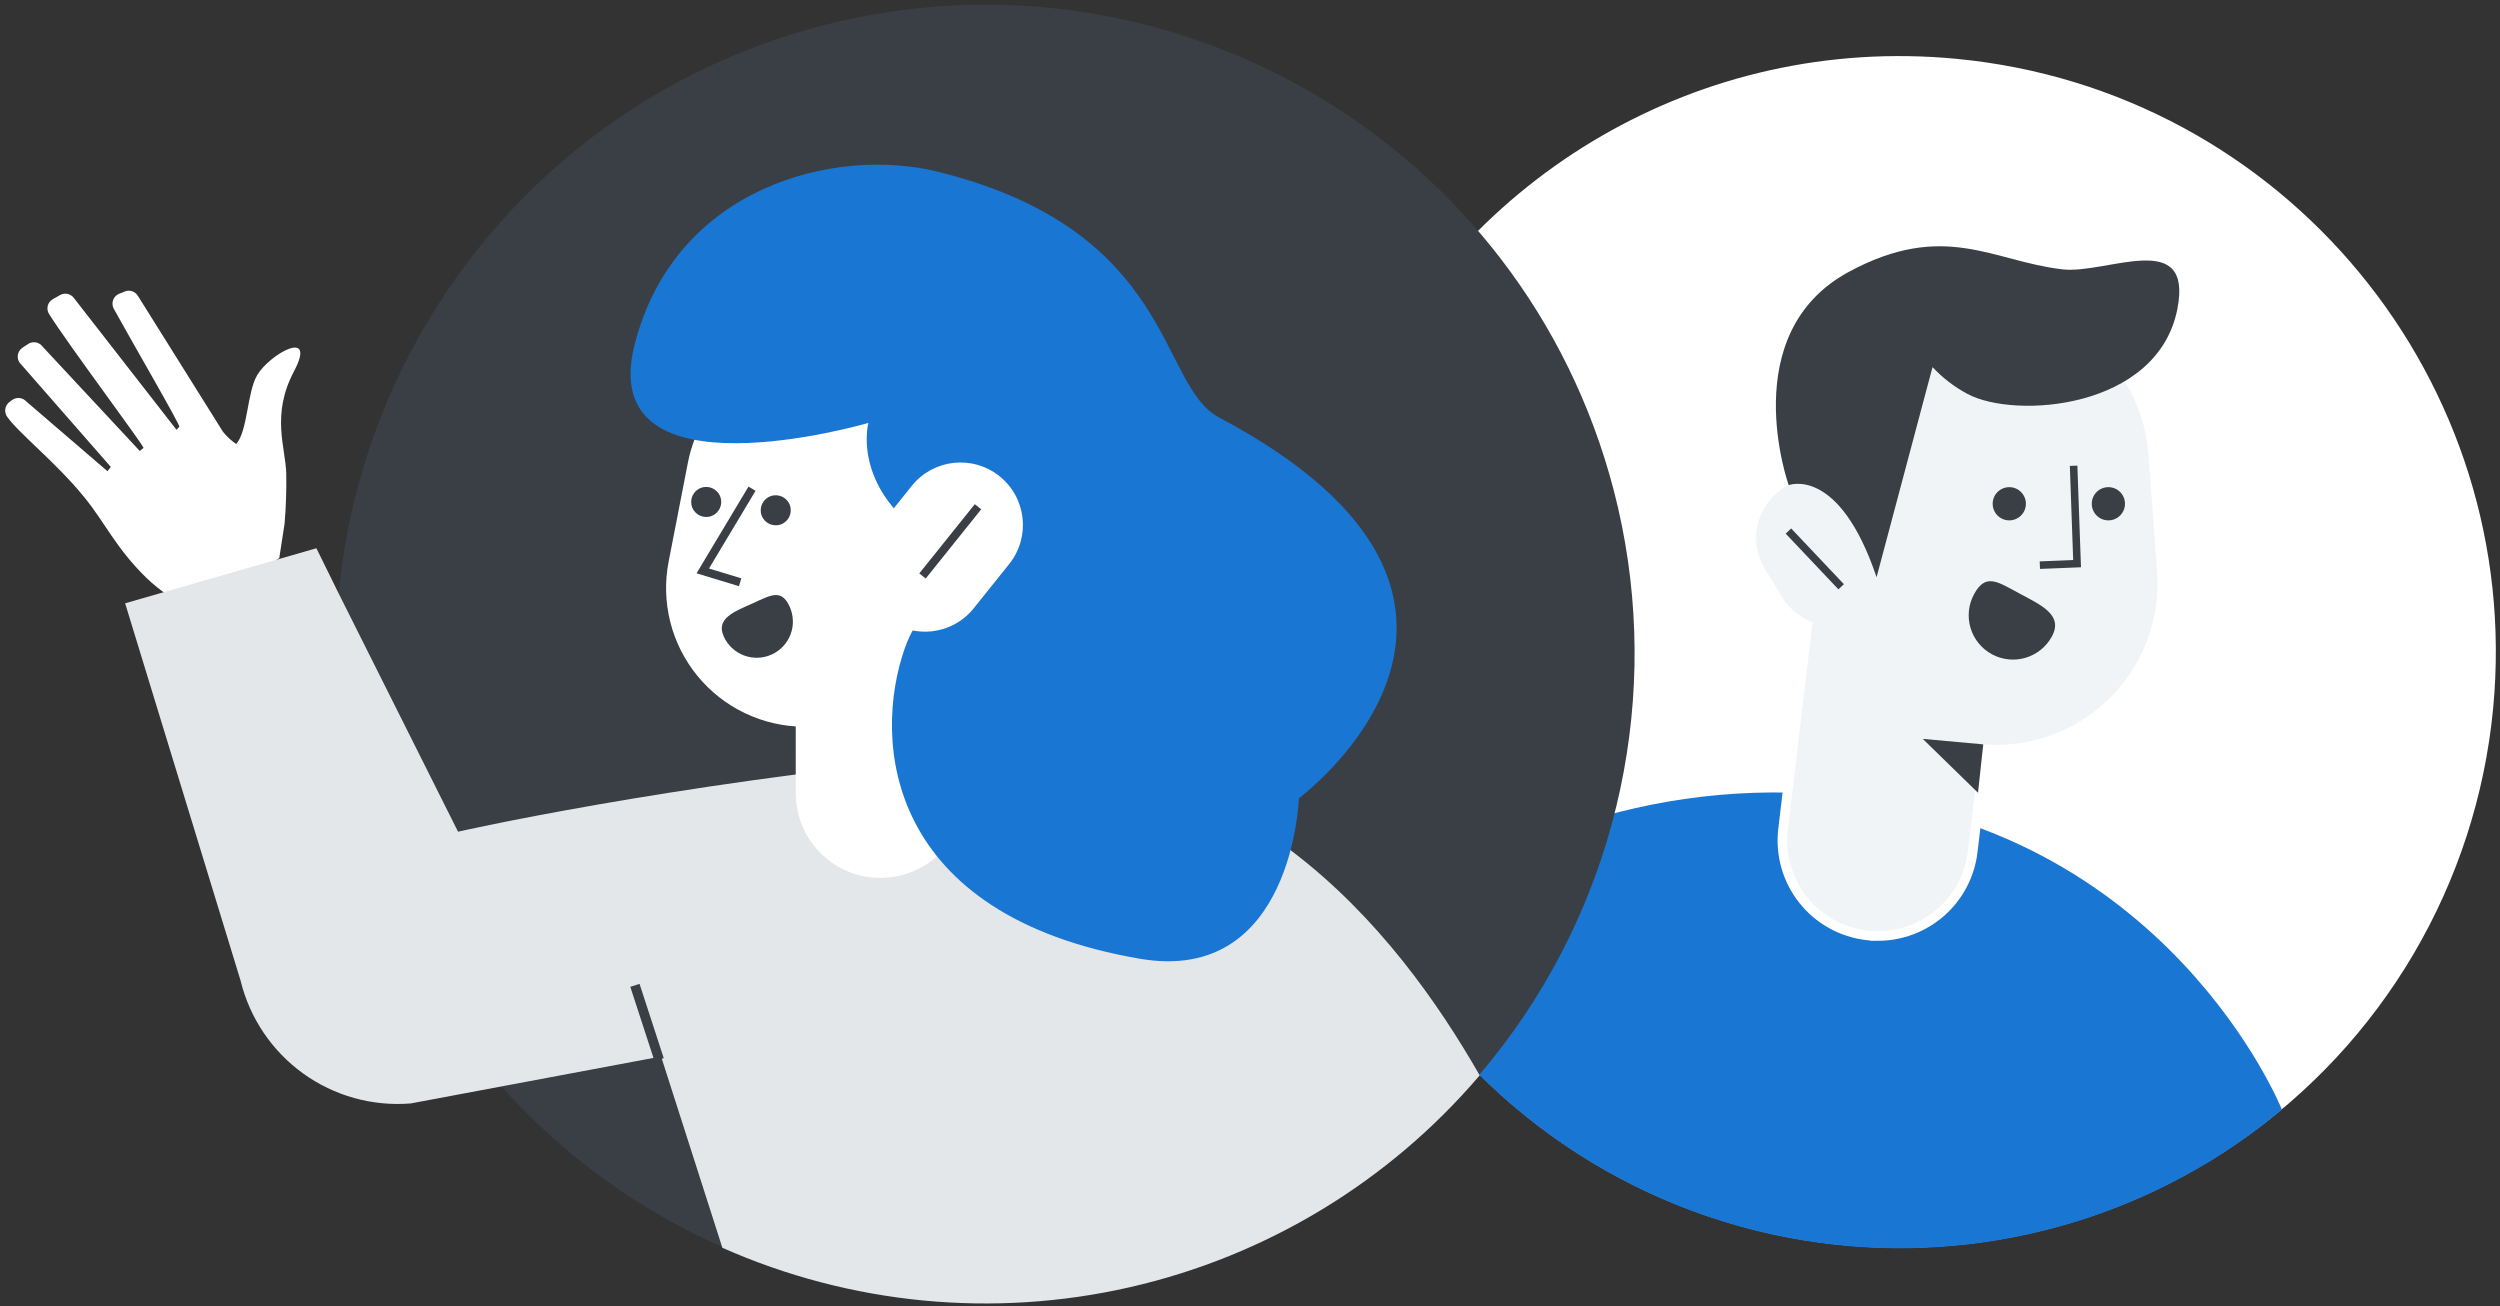 <svg xmlns="http://www.w3.org/2000/svg" width="312" height="163" viewBox="0 0 312 163">
    <rect x="0" y="0" width="312" height="163" fill="#333333" stroke="none"/>
    <g fill="none" fill-rule="evenodd">
        <g>
            <path fill="#FFF" fill-rule="nonzero" d="M148.439 81.463c-1.04 10.803-4.43 21.248-9.934 30.603-5.504 9.354-12.988 17.39-21.928 23.545-8.939 6.155-19.117 10.28-29.82 12.084-10.701 1.804-21.669 1.245-32.132-1.639-10.463-2.884-20.169-8.022-28.436-15.054-8.266-7.033-14.894-15.789-19.418-25.654C2.247 95.482-.064 84.746 0 73.893c.067-10.853 2.506-21.56 7.148-31.37C20.182 15.022 49.407-2.718 81.45.341c40.901 3.901 70.894 40.223 66.989 81.12z" transform="translate(-4 -23) translate(166.7 30)"/>
            <path fill="#1976D2" fill-rule="nonzero" d="M122.084 131.48l-2.584 2.068c-2.676 2.041-5.486 3.9-8.411 5.563-8.665 4.911-18.227 8.033-28.121 9.18-9.893 1.148-19.916.297-29.475-2.5-9.559-2.798-18.458-7.485-26.172-13.786-7.714-6.3-14.084-14.085-18.734-22.893 11.812-8.68 31.586-19.053 56.88-16.936 42.31 3.56 56.617 39.305 56.617 39.305z" transform="translate(-4 -23) translate(166.7 30)"/>
            <path fill="#F1F4F7" fill-rule="nonzero" stroke="#FFF" stroke-width="1.2" d="M71.674 109.812c-.476.001-.951-.027-1.423-.085-3.139-.374-6-1.979-7.955-4.462-1.955-2.483-2.844-5.64-2.47-8.78L65.47 49c.374-3.14 1.98-6 4.464-7.956 1.23-.968 2.639-1.684 4.145-2.107 1.507-.424 3.083-.546 4.637-.361 1.554.185 3.057.675 4.422 1.441 1.365.766 2.565 1.794 3.533 3.023.968 1.23 1.684 2.64 2.108 4.146.423 1.507.546 3.082.36 4.636l-5.645 47.487c-.346 2.894-1.74 5.56-3.917 7.495-2.179 1.935-4.99 3.006-7.904 3.009h0z" transform="translate(-4 -23) translate(166.7 30)"/>
            <path fill="#F1F4F7" fill-rule="nonzero" d="M81.651 85.552l2.528.283c2.94.331 5.916.01 8.718-.939 2.801-.95 5.359-2.505 7.491-4.556 2.132-2.05 3.786-4.546 4.844-7.308 1.058-2.763 1.494-5.724 1.278-8.675l-1.073-14.615c-.347-4.72-2.345-9.168-5.645-12.56-3.3-3.394-7.69-5.516-12.398-5.995-5.312-.538-10.62 1.055-14.758 4.43-4.137 3.375-6.764 8.255-7.303 13.567l-1.455 14.33c-.536 5.273 1.03 10.545 4.357 14.671 3.328 4.126 8.149 6.773 13.416 7.367z" transform="translate(-4 -23) translate(166.7 30)"/>
            <path fill="#F1F4F7" fill-rule="nonzero" d="M69.941 70.018l.003-.002c3.482-2.142 4.568-6.7 2.426-10.183l-2.2-3.576c-2.143-3.482-6.702-4.568-10.183-2.426l-.003.001c-3.482 2.142-4.568 6.701-2.426 10.183l2.2 3.577c2.143 3.482 6.701 4.568 10.183 2.426z" transform="translate(-4 -23) translate(166.7 30)"/>
            <path stroke="#393F44" stroke-linecap="square" stroke-width=".941" d="M60.82 59.615L66.754 65.888M96.103 51.599L96.52 63.344 92.343 63.513" transform="translate(-4 -23) translate(166.7 30)"/>
            <path fill="#393F44" fill-rule="nonzero" d="M83.658 67.161c-.345.638-.561 1.339-.636 2.06-.075.723-.007 1.452.2 2.148.208.695.55 1.343 1.008 1.907.457.563 1.022 1.03 1.66 1.376.638.345 1.338.562 2.06.636.722.075 1.452.007 2.147-.2.696-.207 1.344-.55 1.907-1.007.564-.458 1.032-1.022 1.377-1.66 1.452-2.688-1.374-3.914-4.077-5.367-2.704-1.452-4.194-2.578-5.646.107zM71.496 65.038l5.645-21.205 1.34-5.018c1.258 1.349 2.73 2.48 4.359 3.346 5.909 3.18 23.723 1.914 26.191-10.578 2.014-10.187-8.804-4.332-14.342-4.968-8.704-1.004-14.741-6.126-26.659.313-14.255 7.713-7.502 26.618-7.502 26.618s6.273-2.455 10.968 11.492zM84.809 85.897L77.26 85.211 84.154 91.938zM88.059 57.943c1.144 0 2.073-.928 2.073-2.073s-.929-2.073-2.073-2.073c-1.146 0-2.074.928-2.074 2.073s.928 2.073 2.074 2.073zM100.425 57.943c1.145 0 2.073-.928 2.073-2.073s-.928-2.073-2.073-2.073-2.073.928-2.073 2.073.928 2.073 2.073 2.073z" transform="translate(-4 -23) translate(166.7 30)"/>
        </g>
        <g>
            <path fill="#393F44" fill-rule="nonzero" d="M185.312 89.321c-1.134 11.766-4.83 23.14-10.83 33.327-5.996 10.186-14.148 18.937-23.885 25.638-9.737 6.702-20.823 11.193-32.48 13.157-11.654 1.964-23.598 1.355-34.995-1.785-11.394-3.141-21.964-8.736-30.97-16.394-9.003-7.658-16.225-17.194-21.155-27.937-4.927-10.744-7.448-22.436-7.38-34.256.069-11.82 2.72-23.482 7.773-34.169C45.589 16.954 77.427-2.377 112.33.954c44.564 4.25 77.242 43.816 72.982 88.367z" transform="translate(-4 -23) rotate(-20 181.062 29.78)"/>
            <path fill="#FFF" fill-rule="nonzero" d="M25.924 40.22l2.087-3.796c.878-1.895 1.657-3.833 2.337-5.808 1.052-3.099.683-7.516 5.292-11.688 4.609-4.171-2.207-3.02-4.51-1.096-1.92 1.602-3.481 6.15-5.39 7.174-.438-.617-.783-1.294-1.026-2.009L20.54 3.435c-.061-.314-.232-.595-.482-.792-.252-.197-.567-.297-.884-.281l-.766.024c-.184.01-.365.058-.533.142-.164.084-.31.202-.427.346-.12.143-.205.31-.253.49-.05.178-.061.365-.034.549.643 4.185 2.874 16.638 2.648 16.645l-.461.219L12.944.96c-.088-.313-.29-.582-.563-.756-.277-.174-.605-.24-.926-.187l-1.025.17c-.178.029-.349.093-.499.19-.154.095-.284.221-.386.37-.1.148-.17.316-.205.493-.034.176-.03.358.007.533.984 4.558 5.586 19.723 5.353 19.737l-.563.191L7.19 5.303c-.096-.326-.314-.603-.612-.774-.293-.17-.642-.22-.973-.141l-.817.201c-.17.042-.331.117-.471.22-.14.104-.26.234-.352.384-.089.15-.15.316-.178.49-.027.172-.017.349.024.519l6.249 16.132-.574.363L2.94 11.043c-.126-.3-.359-.543-.653-.684-.29-.141-.625-.17-.94-.081l-.389.116c-.334.098-.615.322-.785.624-.171.302-.219.66-.13.995.628 2.392 3.758 7.41 5.579 12.641 1.425 4.052 1.524 7.298 3.874 12.204.99 2.08 2.877 4.55 3.905 5.927" transform="translate(-4 -23) rotate(-20 181.062 29.78)"/>
            <path fill="#E4E7EA" fill-rule="nonzero" d="M144.625 152.12c-15.193 8.614-32.764 12.09-50.095 9.91-17.329-2.18-33.492-9.901-46.078-22.012l.977-25.053-31.363-5.18c-4.63-1.27-8.654-4.15-11.35-8.122-2.695-3.971-3.888-8.773-3.362-13.544L5.92 38.942 30.7 40.65l.683 6.26 3.83 33.03s25.924 3.242 61.302 12.299c34.438 8.818 44.581 39.399 48.11 59.88z" transform="translate(-4 -23) rotate(-20 181.062 29.78)"/>
            <path stroke="#393F44" stroke-linecap="square" stroke-width="1.21" d="M49.087 114.648L49.378 106.11" transform="translate(-4 -23) rotate(-20 181.062 29.78)"/>
            <path fill="#393F44" fill-rule="nonzero" d="M117.642 61.574c9.498-12.109 8.145-29.026-3.023-37.785-11.165-8.76-27.92-6.045-37.418 6.064-9.497 12.109-8.145 29.026 3.024 37.785 11.168 8.76 27.92 6.045 37.417-6.064z" transform="translate(-4 -23) rotate(-20 181.062 29.78)"/>
            <path fill="#FFF" fill-rule="nonzero" d="M80.201 102.03c-1.865-1.35-3.239-3.27-3.912-5.471-.676-2.201-.615-4.562.171-6.725L88.793 55.97c.42-1.374 1.118-2.648 2.047-3.744.926-1.096 2.07-1.992 3.355-2.633 1.288-.64 2.689-1.013 4.124-1.095 1.434-.082 2.87.13 4.219.62 1.353.492 2.586 1.252 3.635 2.236 1.045.984 1.883 2.17 2.456 3.488.574 1.317.875 2.737.882 4.174.007 1.436-.277 2.86-.837 4.183L96.337 97.066c-.564 1.536-1.472 2.92-2.658 4.045s-2.617 1.96-4.178 2.44c-1.565.48-3.219.591-4.831.326-1.613-.266-3.143-.901-4.469-1.857v.01z" transform="translate(-4 -23) rotate(-20 181.062 29.78)"/>
            <path fill="#FFF" fill-rule="nonzero" d="M82.295 83.148l-2.05-.762c-2.384-.885-4.543-2.284-6.323-4.099-1.784-1.814-3.14-3.999-3.984-6.399-.84-2.4-1.141-4.955-.882-7.484.26-2.53 1.073-4.97 2.382-7.15l6.491-10.796c2.094-3.486 5.35-6.124 9.197-7.448 3.844-1.325 8.032-1.252 11.831.205 4.285 1.645 7.739 4.923 9.608 9.115 1.865 4.193 1.991 8.955.348 13.24l-4.441 11.557c-1.633 4.254-4.876 7.692-9.03 9.568-4.151 1.876-8.876 2.039-13.147.453z" transform="translate(-4 -23) rotate(-20 181.062 29.78)"/>
            <path stroke="#393F44" stroke-linecap="square" stroke-width="1.025" d="M83.932 52.584L75.046 59.799 78.534 62.42" transform="translate(-4 -23) rotate(-20 181.062 29.78)"/>
            <path fill="#393F44" fill-rule="nonzero" d="M86.19 57.681c1.035 0 1.876-.84 1.876-1.875 0-1.036-.84-1.876-1.876-1.876-1.035 0-1.876.84-1.876 1.876s.84 1.875 1.876 1.875zM78.39 53.735c1.035 0 1.876-.84 1.876-1.875 0-1.036-.84-1.876-1.876-1.876-1.035 0-1.875.84-1.875 1.876 0 1.035.84 1.875 1.875 1.875z" transform="translate(-4 -23) rotate(-20 181.062 29.78)"/>
            <path fill="#1976D2" fill-rule="nonzero" d="M135.25 111.904s-8.65 21.657-25.5 12.036C81.855 108.01 87.584 87.06 95.45 77.476c3.133-3.816 7.516-5.507 12.09-6.894-13.3-11.729-6.76-21.07-6.76-21.07s-35.573-2.285-24.07-19.16c11.504-16.873 32.05-14.663 42.942-7.334 25.316 17.041 16.7 34.41 22.477 40.806 32.754 36.293-6.877 48.08-6.877 48.08z" transform="translate(-4 -23) rotate(-20 181.062 29.78)"/>
            <path fill="#FFF" fill-rule="nonzero" d="M111.277 72.068c3.68-2.236 4.848-7.03 2.61-10.708-2.234-3.677-7.027-4.846-10.707-2.61l-6.054 3.681c-3.676 2.236-4.844 7.03-2.61 10.708 2.238 3.677 7.031 4.846 10.707 2.61l6.054-3.681z" transform="translate(-4 -23) rotate(-20 181.062 29.78)"/>
            <path stroke="#393F44" stroke-linecap="square" stroke-width="1.025" d="M109.624 64.289L101.035 69.506" transform="translate(-4 -23) rotate(-20 181.062 29.78)"/>
            <path fill="#393F44" fill-rule="nonzero" d="M83.71 67.705c.089 1.194-.297 2.375-1.076 3.283-.783.908-1.89 1.47-3.086 1.56-1.192.09-2.374-.296-3.28-1.077-.908-.78-1.472-1.889-1.56-3.082-.192-2.488 2.326-2.464 4.81-2.655 2.484-.191 4-.516 4.192 1.971z" transform="translate(-4 -23) rotate(-20 181.062 29.78)"/>
        </g>
    </g>
</svg>
